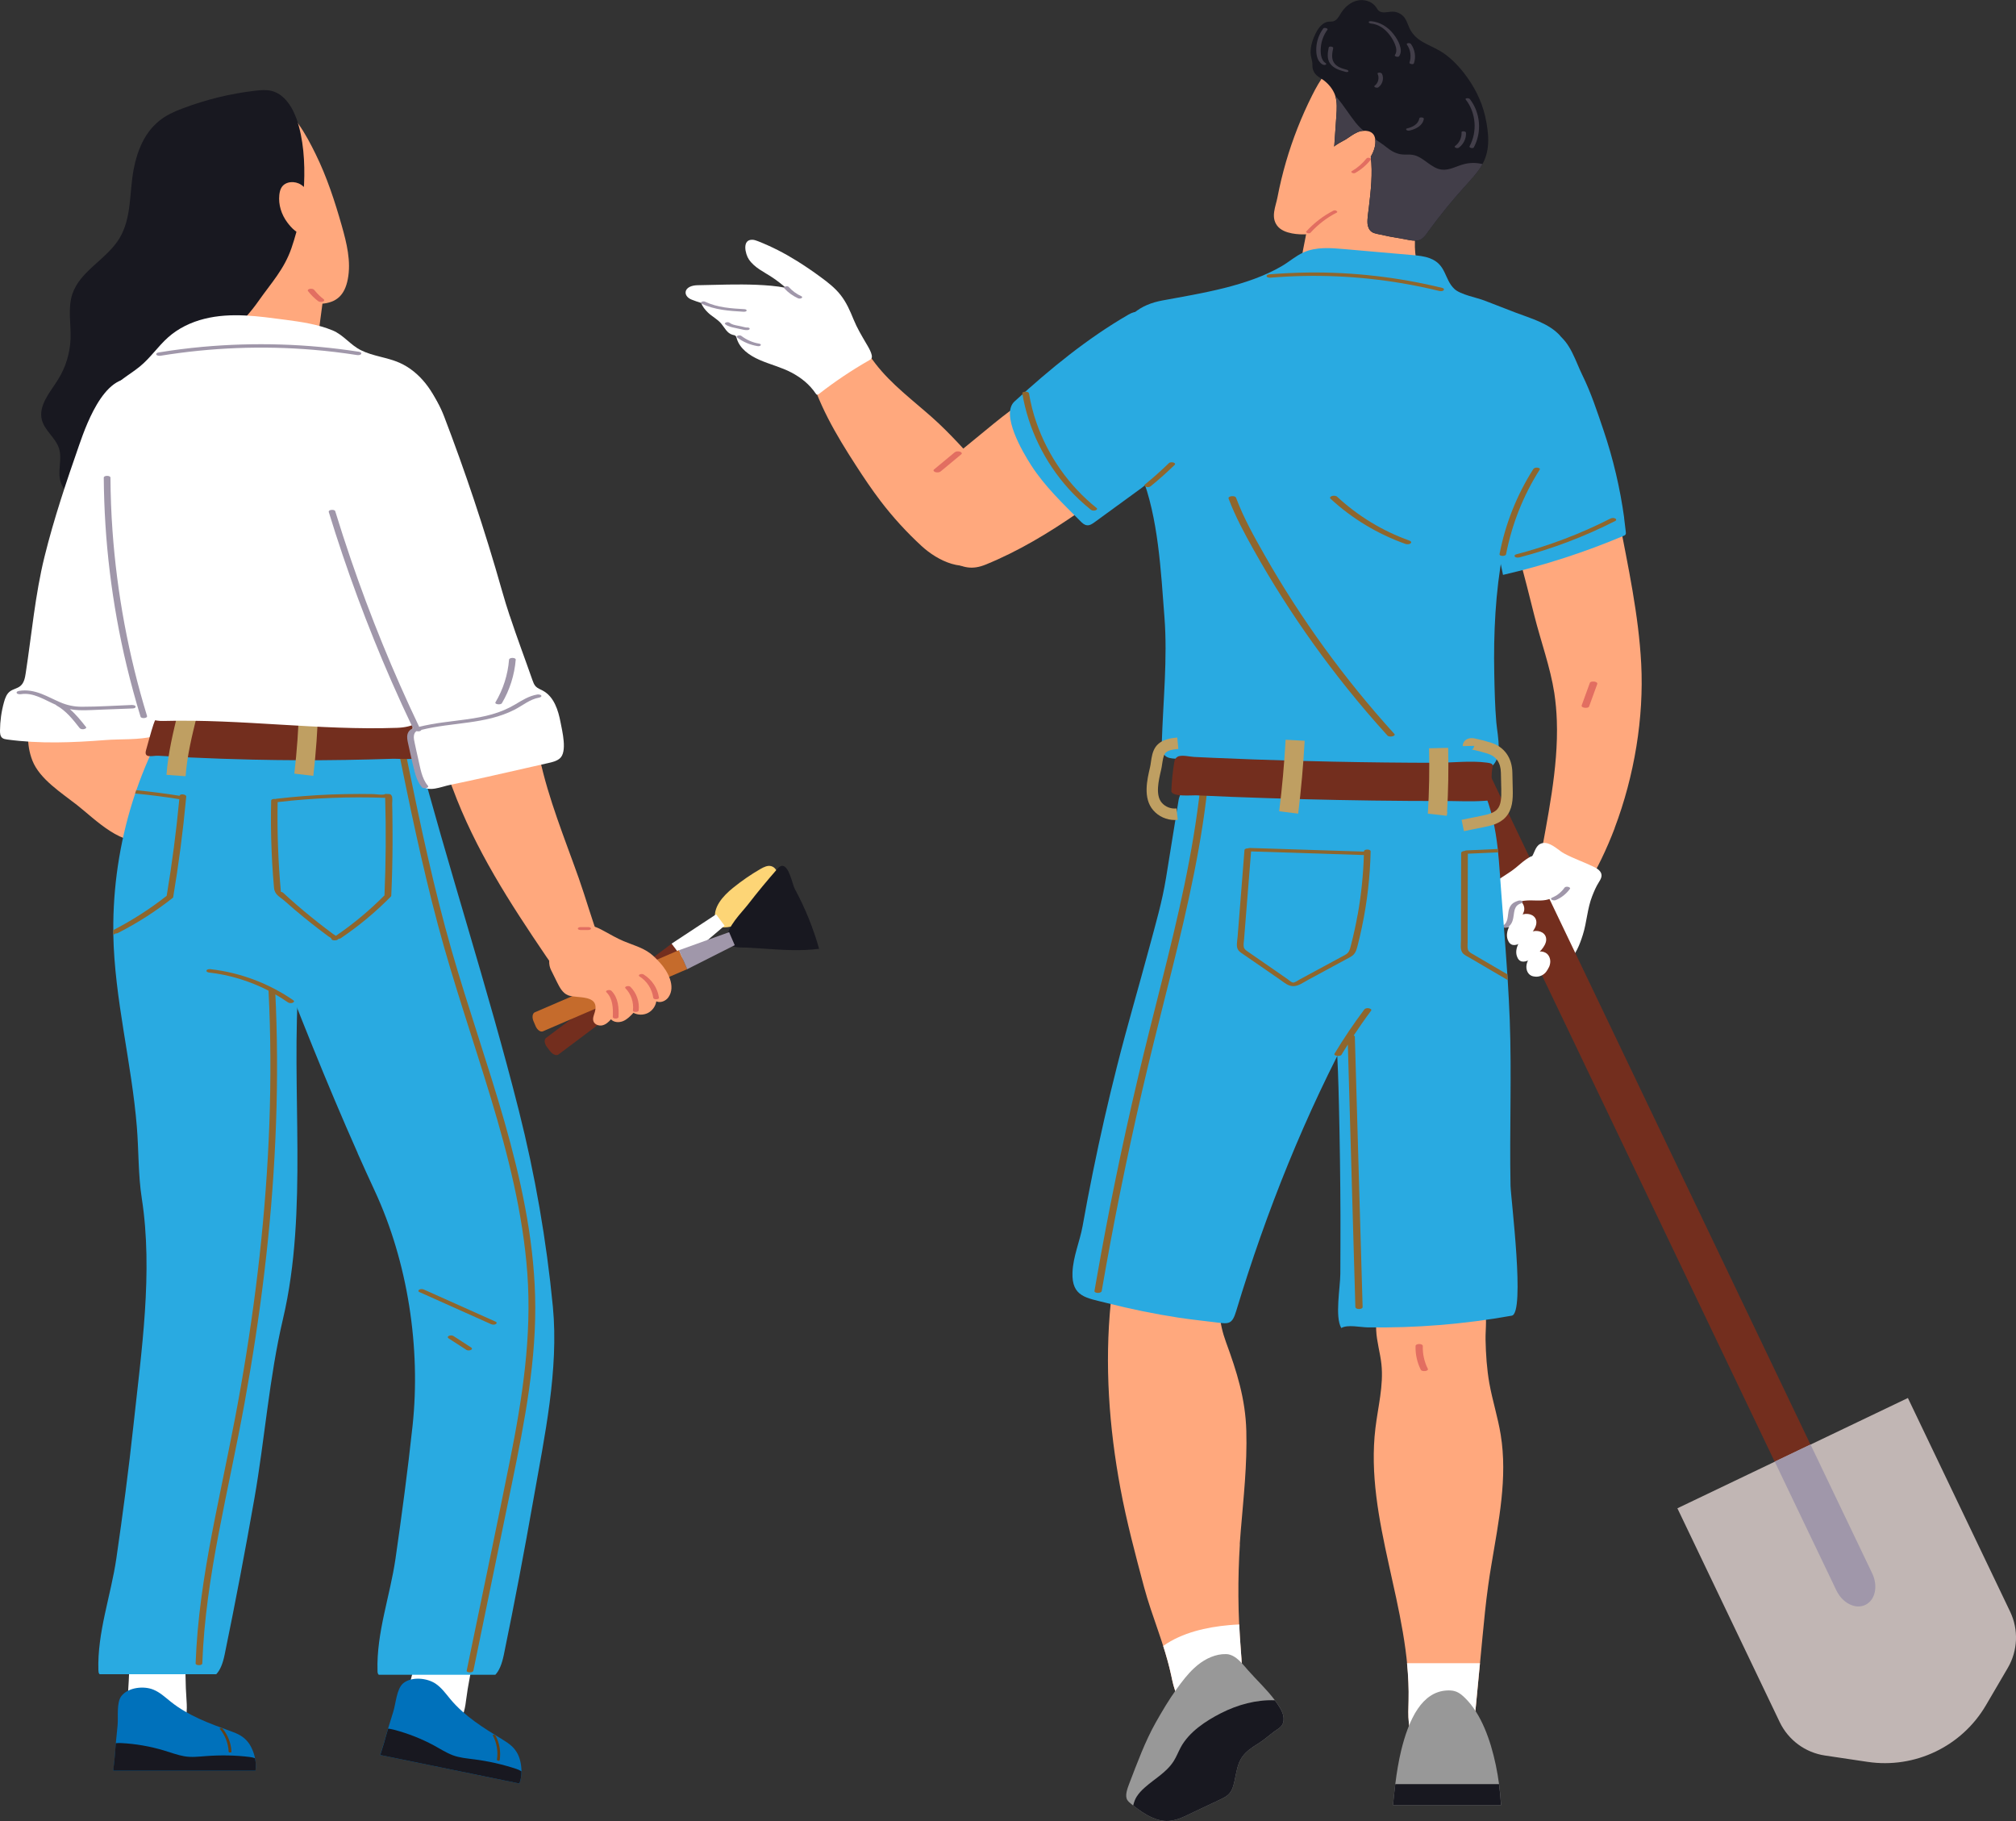 <?xml version="1.0" encoding="UTF-8"?>
<svg id="_レイヤー_2" data-name="レイヤー 2" xmlns="http://www.w3.org/2000/svg" viewBox="0 0 316.51 285.89">
  <rect x="0" y="0" width="316.51" height="285.89" fill="#333333" stroke="none"/>
  <defs>
    <style>
      .cls-1 {
        fill: #732e1e;
      }

      .cls-1, .cls-2, .cls-3, .cls-4, .cls-5, .cls-6, .cls-7, .cls-8, .cls-9, .cls-10, .cls-11, .cls-12, .cls-13, .cls-14, .cls-15, .cls-16 {
        stroke-width: 0px;
      }

      .cls-2 {
        fill: #29aae1;
      }

      .cls-3 {
        fill: #634016;
      }

      .cls-4 {
        fill: #181820;
      }

      .cls-5 {
        fill: #423e49;
      }

      .cls-6 {
        fill: #c56b2c;
      }

      .cls-7 {
        fill: #e26e61;
      }

      .cls-8 {
        fill: #bf9f62;
      }

      .cls-9 {
        fill: #c1b6b4;
      }

      .cls-10 {
        fill: #8e662d;
      }

      .cls-11 {
        fill: #989898;
      }

      .cls-12 {
        fill: #a097aa;
      }

      .cls-13 {
        fill: #fff;
      }

      .cls-14 {
        fill: #fdd576;
      }

      .cls-15 {
        fill: #ffa87d;
      }

      .cls-16 {
        fill: #0071bb;
      }
    </style>
  </defs>
  <g id="common">
    <g>
      <g>
        <g>
          <path class="cls-15" d="m50.42,47.69c2.45-.16,3.7-1.39,4.18-3.84.55-2.81-.17-5.69-.95-8.44-1.09-3.83-2.33-7.63-4.09-11.21-1.46-2.96-3.56-7.01-6.83-8.32-1.89-.76-3.57.04-4.8,1.43-1.17,1.32-1.72,3.09-2.06,4.76-.39,1.92-.45,3.89-.37,5.83.08,1.95.25,3.91.54,5.85.52,3.59,1.59,7.21,4.01,10.07,1.47,1.73,3.49,3.23,5.7,3.85,1.19.33,2.12.12,3.29.06.5-.02.95-.03,1.37-.05Z"/>
          <path class="cls-15" d="m47.41,55.8c.64-.16,1.23-.46,1.88-.8.13-.07.26-.14.34-.27.06-.1.08-.22.1-.34.52-3.88,1.03-7.77,1.55-11.65.03-.22.06-.45-.01-.67-.24-.74-1.48-1.68-2.01-2.29-.83-.96-1.97-1.64-3.24-1.78-1.03-.12-2.24.12-3.28.24-1.22.14-2.4.74-3.39,1.45-1.23.89-2.26,2.03-3.28,3.16-.95,1.06-1.93,2.15-2.38,3.5-.24.72-.32,1.48-.4,2.23-.11,1.05-.22,2.1-.33,3.16-.05.46-.09.95.14,1.35.23.4.67.61,1.09.78,2.52,1.05,5.23,1.53,7.94,1.77,1.33.12,2.66.14,3.98.28.48.05.91,0,1.32-.09Z"/>
          <path class="cls-4" d="m46.03,17.42c-.75-1.5-1.89-2.81-3.48-3.17-.77-.17-1.57-.11-2.35-.02-3.95.44-7.84,1.39-11.55,2.8-.87.33-1.73.69-2.53,1.16-3.1,1.83-4.49,5.02-5.14,8.42-.69,3.6-.27,7.59-2.25,10.84-2,3.28-6.15,5.07-7.37,8.71-.74,2.23-.2,4.65-.28,7-.08,2.25-.76,4.49-1.95,6.4-1.25,2.01-3.15,4.09-2.55,6.38.45,1.69,2.17,2.8,2.69,4.47.53,1.69-.29,3.59.26,5.28.74,2.3,3.64,3.13,6.04,2.85,5.26-.61,9.52-4.75,12.06-9.39,2.18-3.98,3.39-8.38,4.87-12.64.36-1.05.56-1.85,1.37-2.57.8-.72,1.74-1.3,2.55-2.02,1.56-1.39,2.98-2.96,4.18-4.68,1.97-2.81,4.02-4.96,5.17-8.32,1.1-3.23,1.82-6.62,1.97-10.04.15-3.31-.08-7.11-1.19-10.24-.15-.41-.32-.82-.52-1.22Z"/>
          <path class="cls-7" d="m50.84,46.99c-.5-.38-.95-.81-1.35-1.29-.05-.06-.09-.11-.14-.17-.14-.18-.43-.22-.65-.19-.11.02-.24.04-.31.12-.05.05-.11.14-.05.21.46.6.99,1.13,1.59,1.59.19.15.49.17.72.1.08-.03.2-.07.24-.16.03-.08.02-.15-.05-.21Z"/>
          <path class="cls-15" d="m49.03,32.83c-.01-1.5-.46-2.96-1.76-3.83-.95-.63-2.41-.56-3.04.38-.24.36-.33.8-.38,1.23-.16,1.53.34,3.08,1.25,4.3.58.78,1.73,2.11,2.81,1.77,1.39-.44,1.12-2.75,1.11-3.85Z"/>
        </g>
        <g>
          <path class="cls-15" d="m27.71,112.46c.47,3.62.09,7.32-.66,10.89-.63,3-.58,6.91-3.85,8.32-3.79,1.63-8.33-3.12-11.13-5.31-2.41-1.89-5.84-4.05-6.98-6.95-1.98-5.01.53-11.44,4.82-14.47,3.56-2.51,8.47-2.97,12.43-1.16,1.13.52,2.19,1.21,3,2.15,1.08,1.26,1.65,2.87,2.01,4.49.15.68.27,1.36.36,2.04Z"/>
          <path class="cls-13" d="m26.6,95.81c-.05,5.06-.21,10.11-.48,15.16-.11,1.92.02,4.09-2,4.62-2.3.6-5.21.4-7.59.59-5.14.4-10.3.61-15.42-.09-.27-.04-.56-.08-.77-.26C.03,115.56,0,115.11,0,114.71c.01-1.51.22-3.03.63-4.49.17-.62.41-1.28.92-1.67.49-.38,1.17-.46,1.65-.86.58-.48.73-1.29.84-2.03.93-6.05,1.48-12.33,2.95-18.27,1.47-5.95,3.43-11.77,5.45-17.56,1.23-3.52,4.47-12.58,9.85-9.89,2.35,1.18,2.76,6.6,3.18,8.88.83,4.58.99,9.25,1.07,13.9.08,4.36.11,8.73.06,13.09Z"/>
          <path class="cls-12" d="m20.76,110.67c-2.63.1-5.27.28-7.91.28-1.21,0-2.31-.23-3.42-.71-.98-.42-1.93-.93-2.93-1.32-1.12-.43-2.32-.67-3.51-.46-.15.03-.45.12-.37.33.08.2.48.21.65.19,1.95-.33,3.77.92,5.5,1.67.02.04.06.08.12.11,1.49.83,2.57,2.2,3.6,3.52.15.19.42.22.65.19.1-.01.51-.14.37-.33-.78-.99-1.58-1.99-2.54-2.81.48.09.96.14,1.46.16,1.28.04,2.58-.06,3.86-.1l4.48-.17c.16,0,.52-.04.52-.27s-.38-.27-.52-.27Z"/>
        </g>
        <g>
          <g>
            <path class="cls-13" d="m29.33,268.12c0-.37-.01-.74-.04-1.12-.19-2.64-.22-5.3-.08-7.95.02-.38.04-.77-.05-1.14-.09-.37-.31-.73-.66-.88-.25-.11-.52-.11-.79-.11-1.79.02-3.59.05-5.38.09-.56.01-1.18.04-1.61.4-.63.54-.57,1.51-.5,2.34.16,1.84.02,3.69-.09,5.52-.05.91-.01,1.85-.12,2.75-.09.79-.23,1.53-.08,2.33.13.74.49,1.47,1.12,1.88.52.34,1.16.43,1.78.49,1.47.14,3.01.13,4.33-.52,1.74-.85,2.16-2.41,2.17-4.09Z"/>
            <path class="cls-16" d="m40.11,277.96c.1-.61.06-1.28-.07-1.94-.2-.98-.62-1.92-1.09-2.51-.74-.94-1.62-1.34-2.73-1.74-3.31-1.2-6.63-2.4-9.42-4.63-.86-.69-1.68-1.46-2.7-1.88-1.49-.63-3.95-.39-5.03.98-.82,1.04-.48,3.35-.61,4.63-.09.91-.18,1.83-.27,2.74,0,.02,0,.03,0,.05-.07.78-.13,1.56-.19,2.35-.04.6-.16,1.29-.2,1.96h22.32Z"/>
            <path class="cls-4" d="m40.11,277.96c.1-.61.06-1.28-.07-1.94-.27-.1-.55-.17-.85-.2-2.26-.28-4.55-.31-6.82-.14-1.14.08-2.29.23-3.43.03-1.1-.19-2.15-.6-3.23-.92-2.15-.64-4.38-1.03-6.62-1.15-.33-.02-.63-.02-.91.02-.07.78-.13,1.56-.19,2.35-.04.6-.16,1.29-.2,1.96h22.32Z"/>
            <path class="cls-3" d="m34.9,271.32c-.09-.11-.51-.05-.38.11.84,1,1.32,2.27,1.38,3.57,0,.16.45.15.44,0-.06-1.35-.57-2.65-1.44-3.69Z"/>
          </g>
          <g>
            <path class="cls-13" d="m72.97,268.17c.08-.36.14-.73.18-1.1.34-2.63.85-5.24,1.52-7.8.1-.37.2-.74.18-1.12-.01-.38-.16-.78-.47-1-.22-.16-.49-.21-.76-.26-1.76-.34-3.52-.67-5.29-1-.55-.1-1.16-.2-1.65.07-.73.4-.87,1.37-.96,2.19-.21,1.83-.72,3.61-1.19,5.39-.23.88-.38,1.81-.67,2.67-.25.75-.53,1.45-.55,2.27-.02.75.19,1.54.72,2.07.44.44,1.05.65,1.64.83,1.41.43,2.92.73,4.35.36,1.87-.49,2.6-1.93,2.95-3.57Z"/>
            <path class="cls-16" d="m81.55,279.98c.22-.58.32-1.25.32-1.91,0-1-.23-2-.57-2.68-.54-1.07-1.32-1.64-2.33-2.26-3.01-1.84-6.02-3.68-8.3-6.43-.7-.85-1.36-1.76-2.27-2.38-1.34-.91-3.79-1.17-5.12-.05-1.01.86-1.14,3.19-1.53,4.42-.28.88-.55,1.75-.81,2.63,0,.02,0,.03-.01.05-.23.75-.45,1.51-.65,2.26-.16.58-.41,1.24-.59,1.88l21.86,4.48Z"/>
            <path class="cls-4" d="m81.55,279.98c.22-.58.32-1.25.32-1.91-.24-.15-.51-.28-.79-.37-2.16-.72-4.4-1.22-6.65-1.51-1.14-.15-2.29-.24-3.37-.65-1.04-.4-1.99-1.02-2.97-1.55-1.98-1.06-4.08-1.88-6.25-2.45-.32-.08-.61-.14-.9-.17-.23.75-.45,1.51-.65,2.26-.16.58-.41,1.24-.59,1.88l21.86,4.48Z"/>
            <path class="cls-3" d="m77.78,272.43c-.07-.12-.49-.15-.4.03.62,1.15.84,2.49.64,3.78-.02.16.41.24.43.09.21-1.34-.03-2.71-.67-3.9Z"/>
          </g>
          <path class="cls-2" d="m47.37,135.72c-.65,6.02.01,11.69-.44,17.77-1.31,17.59,1.52,36.49-2.51,53.6-2.15,9.13-2.85,18.84-4.47,28.1-1.44,8.19-2.99,16.36-4.67,24.51-.31,1.54-.74,2.51-1.33,3.13H15.65s-.02-.02-.04-.03c-.14-.15-.15-.37-.16-.57-.2-5.96,1.97-11.75,2.82-17.6,1.01-6.94,1.93-13.89,2.68-20.86,1.25-11.66,3.11-24.04,1.31-35.65-.57-3.65-.47-7.43-.77-11.16-.81-10.1-3.51-20.11-3.7-30.23,0-.24,0-.49,0-.73,0-.36,0-.72,0-1.09.08-6.9,1.24-13.78,3.43-20.32.06-.17.12-.35.18-.52,1.12-3.24,2.49-6.4,4.12-9.42.59-1.09,1.23-2.19,2.19-2.98,1.89-1.55,4.56-1.58,7-1.52,1.91.04,3.88.1,5.6.94,1.76.86,3.05,2.45,4.05,4.13,3.65,6.17,3.77,13.58,3.02,20.52Z"/>
          <path class="cls-2" d="m56.14,181.02c.88,1.98,1.78,3.96,2.69,5.92,5.19,11.17,7.26,24.64,5.94,36.91-.75,6.97-1.68,13.92-2.68,20.86-.85,5.85-3.01,11.64-2.82,17.6,0,.2.02.42.16.57.01.01.02.02.04.03h18.3c.59-.62,1.01-1.6,1.33-3.13,1.68-8.14,3.23-16.32,4.67-24.51,1.71-9.73,3.98-20.23,3.03-30.13-1-10.38-2.79-20.68-5.34-30.79-4.88-19.33-11.15-38.31-16.2-57.53-.45-1.71-.95-3.49-2.17-4.77-1.77-1.84-4.58-2.15-7.13-2.17-4.35-.03-12.35-.05-15.09,4.03-.9,1.34-1.18,2.99-1.38,4.59-1.14,9.34-.36,20.38,3.05,29.21,4.31,11.17,8.74,22.35,13.61,33.3Z"/>
          <path class="cls-10" d="m61.52,125c-.04-.12-.1-.21-.18-.27-.13-.08-.29-.08-.44-.08-.13,0-.27,0-.4-.02-.23.25-1.53.03-1.92.03-.72-.01-1.45-.02-2.17-.02-1.45,0-2.9.03-4.34.08-2.89.11-5.78.34-8.66.67-.05,0-.11.02-.17.04-.3-.04-.67.04-.67.27-.06,2.6-.04,5.2.07,7.8.05,1.3.12,2.6.22,3.89.05.66.1,1.33.16,1.99.1,1.12.94,1.4,1.71,2.09.99.88,2,1.75,3.03,2.58.71.58,1.43,1.15,2.15,1.7.37.29.75.57,1.12.85.17.13.34.25.51.38.05.04.34.21.46.31-.02.06,0,.11.06.17l.03.03c.16.17.52.15.72.1.01,0,.02,0,.04,0,.08-.02.23-.09.26-.19.15,0,.29-.05.41-.13,2.83-1.91,5.46-4.1,7.85-6.53.02-.02.03-.04.04-.06,0,0,0-.01.01-.02,0,0,0,0,0-.01,0-.02.01-.04.01-.06.12-2.72.19-5.44.2-8.17,0-1.36,0-2.72-.02-4.09,0-.7-.02-1.39-.04-2.09,0-.27.08-.89-.04-1.26Zm-1.15,15.55c-2.34,2.36-4.89,4.49-7.64,6.36-.16-.12-.34-.22-.47-.31-.4-.29-.79-.59-1.18-.89-.77-.58-1.52-1.18-2.27-1.79-1.5-1.21-2.95-2.47-4.37-3.78-.09-.08-.21-.12-.34-.13-.43-4.69-.6-9.39-.51-14.1.03,0,.06,0,.08,0,5.58-.65,11.19-.86,16.8-.66.15,5.1.11,10.2-.11,15.3Z"/>
          <path class="cls-10" d="m28.21,124.9s0,.02,0,.03c-2.26-.36-4.54-.65-6.82-.88-.06.17-.12.34-.18.52,2.32.22,4.64.52,6.94.89-.48,5.08-1.14,10.14-1.98,15.17-2.61,2.05-5.41,3.85-8.36,5.37,0,0-.02-.02-.03-.02,0,.24,0,.49,0,.73.01,0,.02,0,.03,0,.08-.01.24-.06.28-.16.15,0,.29-.01.42-.08,3.04-1.55,5.92-3.39,8.6-5.51.02-.02.04-.03.05-.05,0,0,0-.01.01-.02,0,0,0,0,0,0,0-.02.02-.04.02-.05h0c.86-5.13,1.54-10.29,2.02-15.48,0,0,0,0,0,0h0c0-.11.02-.21.03-.31.04-.37-1.01-.49-1.04-.13Z"/>
          <path class="cls-10" d="m84.01,203.4c-.26-9.25-2.26-18.34-4.78-27.21-2.59-9.07-5.74-17.97-8.34-27.04-2.74-9.58-4.82-19.33-6.82-29.09-.25-1.21-.5-2.42-.74-3.64-.08-.38-1.12-.33-1.05,0,1.96,9.63,3.93,19.26,6.47,28.76,2.45,9.18,5.58,18.16,8.33,27.26,2.71,8.96,5.03,18.11,5.71,27.47.72,9.86-.78,19.6-2.71,29.25-1.96,9.82-4.03,19.62-6.05,29.42-.25,1.23-.51,2.46-.76,3.69-.07.33.97.39,1.05,0,2.02-9.82,4.05-19.65,6.07-29.47,1.99-9.68,3.9-19.48,3.62-29.41Z"/>
          <path class="cls-10" d="m46.1,157.06c-3.86-2.68-8.35-4.37-13.02-4.91-.18-.02-.56-.02-.65.19-.09.21.22.31.37.33,3.27.37,6.45,1.35,9.36,2.85.35,6.94.38,13.89.13,20.84-.25,6.96-.78,13.91-1.54,20.83-.76,6.89-1.76,13.76-2.96,20.59-1.19,6.82-2.66,13.59-4.01,20.38-1.34,6.75-2.51,13.54-2.94,20.42-.05.85-.09,1.7-.13,2.55-.01.36,1.04.38,1.05,0,.25-6.88,1.29-13.7,2.58-20.45,1.29-6.79,2.8-13.54,4.04-20.34,1.24-6.82,2.3-13.68,3.12-20.57.83-6.92,1.42-13.86,1.73-20.82.32-6.95.36-13.92.09-20.88-.03-.65-.06-1.31-.09-1.96.67.38,1.32.79,1.95,1.23.2.14.48.17.72.1.13-.04.4-.22.19-.37Z"/>
          <path class="cls-10" d="m77.83,207.49c-3.75-1.68-7.51-3.36-11.26-5.04-.22-.1-.53-.12-.74,0-.17.1-.21.29,0,.38,3.75,1.68,7.51,3.36,11.26,5.04.22.1.53.12.74,0,.17-.1.21-.29,0-.38Z"/>
          <path class="cls-10" d="m73.96,211.53c-.93-.6-1.85-1.2-2.78-1.8-.2-.13-.54-.11-.74,0-.2.11-.18.27,0,.38.93.6,1.85,1.2,2.78,1.8.2.13.54.11.74,0,.2-.11.18-.27,0-.38Z"/>
        </g>
        <path class="cls-1" d="m67.35,117.97c-1.13,1.62-4.07,1.1-5.78,1.15-2.43.08-4.86.14-7.3.18-4.87.08-9.75.06-14.62-.05-3.27-.07-6.54-.19-9.81-.34-1.67-.08-3.35-.17-5.02-.27-.8-.05-2.29.51-1.89-.88.39-1.34.72-2.7,1.16-4.02.49-1.5.77-1.1,2.17-1.02.92.05,1.84.1,2.76.15,1.84.09,3.69.17,5.54.24,3.61.13,7.23.21,10.84.23,7.21.05,14.42-.1,21.63-.45l.31,5.08Z"/>
        <path class="cls-8" d="m29.13,121.86l-2.99-.22c.25-3.5,1.09-6.87,1.89-10.13.2-.82.4-1.64.6-2.46l2.92.69c-.2.83-.4,1.66-.6,2.49-.81,3.29-1.58,6.39-1.81,9.63Z"/>
        <path class="cls-8" d="m49.19,121.8l-2.98-.35c.41-3.53.66-7.13.76-10.68l3,.08c-.1,3.64-.36,7.33-.78,10.95Z"/>
        <path class="cls-13" d="m69.87,95.21c-.28,3.72-.61,7.43-1.01,11.13-.48,4.4-1.58,7.75-6.52,7.92-12.23.43-24.44-1.41-36.67-1.08-5.94.16-5.28-7.46-5.83-11.66-.79-6.02-1.58-12.04-2.37-18.06-.78-5.94-4-16.16-.44-21.66,1.31-2.02,3.16-2.82,4.92-4.26,1.66-1.35,2.84-3.15,4.43-4.57,1.61-1.44,3.62-2.4,5.71-2.92,4.2-1.05,8.49-.4,12.71.15,2.49.33,5.06.7,7.4,1.66,1.74.72,2.79,2.29,4.47,3.12,1.9.95,4.12,1.11,6.06,1.97,3.23,1.44,5.45,4.57,6.6,7.91,3.22,9.39,1.27,20.69.55,30.36Z"/>
        <path class="cls-12" d="m23.08,112.38c-1.45-4.74-2.63-9.55-3.54-14.42-.9-4.85-1.53-9.74-1.88-14.66-.2-2.77-.3-5.54-.32-8.32,0-.37-1.05-.37-1.05,0,.04,4.95.35,9.9.95,14.82.6,4.94,1.48,9.85,2.64,14.69.65,2.7,1.38,5.38,2.19,8.03.1.33,1.14.26,1.01-.14Z"/>
        <g>
          <g>
            <path class="cls-14" d="m117.98,144.57c.46-.24.9-.56,1.41-1.04,1.1-1.05,2.44-2.63,2.77-4.16.22-1.02.16-3.04-1.06-3.39-.57-.17-1.16.13-1.68.42-1.53.88-2.99,1.89-4.36,3-1.48,1.2-3.27,3.07-2.73,5.18.41,1.58,2.26.89,3.32.68.96-.19,1.66-.34,2.32-.69Z"/>
            <path class="cls-1" d="m86.36,165.02l-.5-.67c-.4-.53-.46-1.16-.13-1.41l19.72-14.8,1.95,2.6-19.72,14.8c-.33.24-.91.01-1.31-.52Z"/>
            <polygon class="cls-13" points="113.76 145.32 112.43 143.54 105.44 148.14 107.39 150.74 113.76 145.32"/>
          </g>
          <g>
            <path class="cls-4" d="m119.73,148.91c2.95.2,5.83.43,8.87.04-.92-3.26-2.2-6.41-3.81-9.39-.41-.75-.93-3.9-2.12-3.62-.26.06-.46.28-.64.48-1.58,1.8-3.11,3.65-4.58,5.55-1.04,1.34-3.32,3.52-3.3,5.35.02,1.63,1.99,1.39,3.07,1.44.85.04,1.68.09,2.51.15Z"/>
            <path class="cls-6" d="m84.09,161.09l-.33-.77c-.26-.61-.17-1.24.2-1.4l22.64-9.76,1.29,2.98-22.65,9.76c-.37.16-.89-.2-1.15-.81Z"/>
            <polygon class="cls-12" points="115.35 148.38 114.47 146.34 106.6 149.17 107.89 152.15 115.35 148.38"/>
          </g>
          <path class="cls-15" d="m84.73,119.01c1.39,6.46,3.92,12.6,6.12,18.81,1.14,3.22,2.05,6.52,3.25,9.7,1.05,2.78-1.49,4.77-4.27,5.03-.65.06-1.33.03-1.93-.23-.93-.4-1.55-1.29-2.12-2.13-5.76-8.49-11.16-16.81-14.74-26.49-1.17-3.17-2.92-5.83-2.14-9.39.6-2.71,2.55-4.67,5.15-5.46,3.63-1.1,7.33-.46,9.05,3.34.76,1.67,1,3.51,1.33,5.31.09.5.19,1.01.3,1.51Z"/>
          <path class="cls-15" d="m88.24,146.97c1.11-.98,2.56-1.53,4.04-1.65.89-.07,1.91.49,2.66.9.97.53,1.92,1.08,2.93,1.51,1.42.6,2.95,1,4.18,1.91.59.44,1.09.97,1.58,1.51,1.19,1.3,2.52,3.7,1.31,5.41-.42.59-1.24.93-1.9.64-.12.77-.63,1.48-1.33,1.83-.7.35-1.57.34-2.26-.03-.47.5-.97,1.02-1.6,1.29s-1.46.24-1.93-.27c-.37.43-.82.83-1.37.95-.55.12-1.22-.14-1.39-.68-.14-.46.09-.93.22-1.39.82-2.89-2.82-2.1-4.21-2.66-.83-.34-1.3-1.21-1.7-2.02-.32-.65-.64-1.29-.96-1.94-.86-1.74.33-4.07,1.68-5.28.01-.01.02-.02.04-.03Z"/>
          <path class="cls-13" d="m80.05,96.72c1.11,3.37,2.37,6.69,3.54,10.04.13.36.26.73.52,1,.3.31.73.45,1.11.66,1.77.95,2.43,3.1,2.78,4.94.26,1.38,1.11,4.69-.12,5.71-.5.42-1.17.58-1.81.72-1.18.27-2.35.54-3.53.8-3.99.91-7.98,1.82-11.98,2.65-1.26.26-3.28,1.17-4.31.11-1.01-1.05-1.38-3.5-1.59-4.88-.12-.78-.25-1.64-.23-2.44.02-.69.34-1.3.37-1.99.02-.43-.13-.84-.29-1.24-1.79-4.73-4.03-9.26-5.45-14.1-1.49-5.07-2.89-10.17-4.2-15.29-1.01-3.95-1.97-7.97-1.91-12.05.07-5.08,2.93-15.22,9.87-13.33,3.5.95,5.71,4.22,6.92,7.38,1.66,4.34,3.23,8.72,4.7,13.13,1.57,4.72,3.04,9.47,4.39,14.25.37,1.32.78,2.63,1.21,3.93Z"/>
          <path class="cls-7" d="m95.99,155.54c-.14-.14-.44-.14-.62-.08-.14.04-.31.17-.16.31,1.02,1.01,1.06,2.54,1,3.89-.02.31.88.33.9,0,.07-1.45-.03-3.03-1.12-4.12Z"/>
          <path class="cls-7" d="m98.98,154.92c-.14-.14-.44-.14-.62-.08-.15.05-.3.17-.16.31.89.91,1.32,2.21,1.17,3.48-.04.3.86.33.9,0,.16-1.36-.33-2.74-1.29-3.71Z"/>
          <path class="cls-7" d="m101.06,152.98c-.17-.11-.46-.09-.64,0-.17.09-.15.23,0,.32,1.16.72,1.96,1.99,2.14,3.34.03.19.3.23.45.23.11,0,.48-.05.45-.23-.21-1.52-1.11-2.85-2.41-3.66Z"/>
          <path class="cls-7" d="m92.34,145.54h-1.17c-.1,0-.23.02-.32.07-.05.03-.14.09-.13.16.02.19.31.23.45.23h1.17c.1,0,.23-.02.32-.07.05-.03.14-.09.13-.16-.02-.19-.31-.23-.45-.23Z"/>
          <path class="cls-12" d="m84.99,109.22c-.08-.2-.48-.22-.65-.19-1.29.22-2.36.9-3.46,1.56-1.13.67-2.34,1.18-3.61,1.54-2.52.72-5.14.92-7.73,1.28-1.26.17-2.51.39-3.74.69,0-.01,0-.03-.01-.04-4.07-8.53-7.64-17.29-10.7-26.22-.86-2.52-1.68-5.04-2.46-7.59-.1-.33-1.14-.26-1.01.14,2.77,9.03,6.05,17.9,9.84,26.56,1.07,2.44,2.17,4.85,3.32,7.25.02.05.07.09.13.12-.44.14-.81.46-.93.94-.13.48-.01.98.09,1.45.11.52.22,1.04.34,1.55.22.98.44,1.96.7,2.93.24.89.55,1.72,1.15,2.42.22.25,1.23.1.91-.27-.97-1.14-1.19-2.83-1.52-4.24-.19-.8-.36-1.6-.53-2.4-.08-.38-.18-.78-.14-1.17.02-.17.06-.34.15-.49.05-.08.11-.14.19-.21.07-.07.14-.04.06-.06.2.07.56.07.72-.1.03-.03.05-.06.06-.09,4.83-1.21,10.06-.85,14.59-3.15,1.26-.64,2.44-1.66,3.87-1.91.15-.03.45-.12.37-.33Z"/>
          <path class="cls-12" d="m79.92,103.56c-.19,2.37-.92,4.65-2.13,6.69-.19.33.83.45,1.01.14,1.23-2.08,1.97-4.42,2.17-6.83.03-.36-1.02-.38-1.05,0Z"/>
        </g>
        <path class="cls-12" d="m56.34,55.22c-8.11-1.26-16.37-1.51-24.54-.77-2.3.21-4.6.5-6.89.88-.15.02-.45.12-.37.33.08.2.48.21.65.19,7.94-1.29,16.03-1.61,24.05-.93,2.28.19,4.56.47,6.82.82.18.03.56.02.65-.19.09-.21-.22-.31-.37-.33Z"/>
      </g>
      <g>
        <g>
          <path class="cls-15" d="m253.5,130.02c-1.26,3.31-2.78,6.47-4.55,9.39-1.5,2.46-4.42.69-6.26-.68-.43-.32-.86-.7-1.04-1.2-.2-.53-.11-1.11-.01-1.67,1.26-7.32,3.05-15.16,2.78-22.74-.05-1.45-.18-2.88-.39-4.3-.63-4.09-2.14-8.19-3.15-12.22-.75-2.99-1.49-5.97-2.32-8.94-.34-1.2-.69-2.4-1.06-3.6-.32-1.03-1.5-2.37-1.53-3.29-.05-2.05.16-4.11.61-6.11.36-1.58.9-3.19,2.03-4.36.72-.75,1.65-1.28,2.61-1.69,2.18-.93,4.69-1.28,6.94-.52,4.42,1.49,4.7,6.14,5.4,10.06.19,1.07.39,2.15.6,3.22,1.45,7.58,3.11,15.14,3.51,22.87.43,8.41-1.06,17.54-4.18,25.77Z"/>
          <path class="cls-13" d="m245.01,133.63c.19.14.38.26.55.35,1.5.81,3.13,1.35,4.66,2.1.36.18.73.38.98.7.49.63.14,1.21-.22,1.78-.41.65-.72,1.39-1,2.1-.78,1.98-.84,4.07-1.47,6.07-.5,1.58-1.12,3.21-2.38,4.28-.77.66-1.75,1.06-2.76,1.14-.47.04-.87.1-1.21-.24-.33-.33-.55-.77-.82-1.14-1.37-1.88-2.73-3.76-4.1-5.64-1.26-1.73-1.72-3.41-.63-5.36.72-1.3,1.86-2.29,2.7-3.51.19-.27.32-.58.49-.86.18-.29.44-.53.64-.81.45-.62.6-1.7,1.34-2.09,1.1-.58,2.27.44,3.23,1.12Z"/>
          <g>
            <rect class="cls-1" x="250.76" y="103.21" width="6.23" height="134.62" transform="translate(-48.73 126.29) rotate(-25.57)"/>
            <path class="cls-9" d="m299.53,219.45l16.06,33.56c1.35,2.82,1.21,6.13-.37,8.83l-3.43,5.86c-3.8,6.48-11.15,9.99-18.57,8.89l-6.71-1c-3.09-.46-5.75-2.43-7.1-5.25l-16.06-33.56,36.2-17.32Z"/>
            <path class="cls-12" d="m284.25,226.77l9.68,20.22c.96,2,.48,4.22-1.08,4.96-1.55.74-3.58-.28-4.54-2.28l-9.68-20.22,5.62-2.69Z"/>
          </g>
          <path class="cls-13" d="m234.4,138.93c-.05.09-.09.18-.12.28-.16.49-.04,1.03.08,1.53.32,1.35.64,2.7.96,4.04.04.16.08.34.21.46.17.16.44.16.67.09.67-.2,1.11-.9,1.11-1.6,0-.5-.2-1.02.03-1.46.45-.85,2.32-.94,3.13-.92,1.17.02,2.46.14,3.42-.54.84-.6,1.21-1.72,1.05-2.74-.16-1.02-.78-1.92-1.56-2.59-.51-.44-1.1-.79-1.75-.96-.49-.13-.94-.24-1.4,0-.87.47-1.54,1.11-2.29,1.73-.75.62-1.61,1.1-2.41,1.65-.42.29-.86.6-1.1,1.03Z"/>
          <path class="cls-13" d="m242,149.1c-.75.91-3.19,3.07-3.86.98-.5-1.56,1.11-3.58,2.59-3.89.94-.2,2.07.26,2.02,1.37-.02.5-.33,1.05-.75,1.55Z"/>
          <path class="cls-2" d="m254.98,81.27c.1.75.19,1.49.27,2.24.01.13.03.27-.04.39-.07.12-.2.18-.33.23-6.11,2.58-12.45,4.63-18.91,6.12-1.13-5.67-2.7-11.66-3.04-17.43-.27-4.61.63-9.52,2.06-13.89,1.37-4.19,2.68-7.68,7.78-6.97.59.08,1.18.23,1.7.52,2.04,1.16,2.96,4.4,3.95,6.39,1.38,2.8,2.35,5.78,3.35,8.73,1.5,4.44,2.58,9.03,3.22,13.67Z"/>
          <path class="cls-7" d="m250.36,107.01c-.18-.03-.66-.05-.75.18-.43,1.17-.85,2.35-1.28,3.52-.09.24.21.36.4.39.18.03.66.05.75-.18.43-1.17.85-2.35,1.28-3.52.09-.24-.21-.36-.4-.39Z"/>
          <path class="cls-12" d="m246.44,139.34c-.06-.06-.18-.1-.26-.12-.18-.03-.44-.03-.56.14-.25.36-.53.65-.88.93-.08.07-.17.13-.26.2-.04.03-.09.06-.14.09-.02.01-.05.03-.07.04-.01,0-.01,0-.02.01,0,0,0,0,0,0-.19.11-.39.21-.6.3-.06.03-.13.08-.14.16,0,.07.07.14.13.17.19.1.44.11.64.03.88-.37,1.65-.99,2.21-1.77.04-.06,0-.14-.04-.18Z"/>
          <path class="cls-13" d="m239.11,143.45c-.67,1.43-2.84,3.19-3.55,1.25-.56-1.52,1.08-4.33,2.9-3.41.53.27.88.86.85,1.46-.01.21-.08.45-.2.7Z"/>
          <path class="cls-13" d="m240.53,146.39c-.71.94-3.06,3.19-3.82,1.13-.56-1.54.96-3.62,2.43-3.99.93-.24,2.08.18,2.07,1.29,0,.5-.29,1.06-.69,1.58Z"/>
          <path class="cls-13" d="m243.17,151.85c-.11.24-.25.47-.41.69-.4.53-1.05.84-1.72.78-.22-.02-.45-.06-.65-.16-.33-.16-.56-.48-.67-.82-.49-1.55,1.34-3.63,2.93-2.77.5.27.76.86.74,1.43-.01.3-.09.59-.21.86Z"/>
          <path class="cls-12" d="m238.99,141.48c-.14-.14-.44-.14-.62-.08-.38.13-.78.28-1.05.59-.27.3-.4.67-.48,1.06-.14.71-.07,1.8-.82,2.21-.16.09-.16.24,0,.32.18.09.46.1.64,0,.76-.41.91-1.25,1.01-2.03.05-.39.11-.79.31-1.14.2-.34.5-.49.86-.61.14-.05.31-.17.16-.31Z"/>
        </g>
        <g>
          <path class="cls-15" d="m204.21,41.43c-.03.21-.06.43.04.62.16.31.57.38.93.4,3.65.23,7.31.47,10.96.7,1.67.11,4,.69,5.64.36.89-.18.83.13.92-.98.05-.63-.26-1.37-.38-1.99-.45-2.31.04-4.68.16-7.03.07-1.44-1.36-1.36-2.53-1.56-2.77-.46-5.58-.61-8.38-.45-1.68.1-4.78.27-5.68,1.98-.55,1.05-.67,2.55-.91,3.7-.3,1.4-.55,2.81-.76,4.23Z"/>
          <path class="cls-15" d="m217.83,7.39c-2.45-.31-4.98.26-7.04,1.62-2.27,1.5-3.57,3.54-4.77,5.93-1.69,3.36-3.07,6.87-4.12,10.47-.53,1.83-.98,3.69-1.34,5.57-.28,1.45-1.07,3.06-.06,4.43.54.73,1.46,1.06,2.34,1.23,3.3.61,6.65-.66,9.68-2.1,1.9-.9,3.78-1.9,5.32-3.34,1.5-1.41,2.61-3.18,3.57-5,1.53-2.9,2.73-6.01,3.19-9.26.22-1.55.26-3.17-.25-4.65-.94-2.7-3.67-4.53-6.51-4.88Z"/>
          <path class="cls-4" d="m232.76,25.76s-.03.05-.04.07c-.75,1.29-1.8,2.39-2.8,3.5-1.97,2.18-3.82,4.45-5.55,6.82-.08.11-.17.23-.25.34-.27.38-.55.76-.94,1.03-.78.53-2.09.11-2.96-.03-1.34-.21-2.68-.47-4-.77-.3-.07-.6-.14-.85-.31-.41-.28-.62-.79-.67-1.29-.06-.8.12-1.76.21-2.56.31-2.64.62-5.35.3-7.97.27-.45.48-.93.61-1.44.1-.38.15-.86.09-1.29-.05-.37-.18-.72-.46-.95-.36-.31-.87-.41-1.37-.37-.36.02-.71.11-.99.24-.64.28-1.21.73-1.8,1.11-.26.17-1.78.9-1.82,1.17.11-1.63.23-3.27.34-4.9.07-1.02.13-2.07-.15-3.04-.05-.19-.12-.38-.21-.56-.37-.81-1.08-1.6-1.82-2.09-.69-.46-1.28-.75-1.52-1.64-.1-.37-.03-.74-.09-1.11-.09-.52-.26-.96-.26-1.5,0-1.05.35-2.09.82-3.03.43-.84,1.09-1.71,2.03-1.79.23-.02.47,0,.7-.05.07-.02.13-.04.19-.07.46-.21.74-.75,1.02-1.2.58-.94,1.48-1.73,2.56-1.99,1.08-.25,2.33.11,2.96,1.03.13.18.23.39.39.54.55.51,1.42.18,2.17.17.75-.01,1.49.36,1.93.97.33.46.49,1.02.72,1.54,1.01,2.23,3.1,2.58,4.99,3.75,1.36.84,2.5,1.99,3.5,3.24,1.63,2.05,2.89,4.46,3.45,7.02.54,2.45.83,5.17-.45,7.42Z"/>
          <path class="cls-7" d="m209.81,33.08c-.15-.07-.34-.08-.49,0-1.6.82-3.03,1.93-4.24,3.26-.11.12.13.23.21.26.14.04.34.05.45-.06,1.18-1.3,2.59-2.38,4.15-3.18.15-.08,0-.22-.09-.26Z"/>
          <path class="cls-7" d="m214.56,24.85c-.65.82-1.45,1.51-2.35,2.03-.14.08,0,.22.09.26.14.07.35.09.49,0,.94-.54,1.77-1.25,2.44-2.1.16-.2-.51-.39-.66-.19Z"/>
          <path class="cls-5" d="m212.88,19.3c.37.47.78.87,1.2,1.22-.36.02-.71.11-.99.24-.64.28-1.21.73-1.8,1.11-.26.17-1.78.9-1.82,1.17.11-1.63.23-3.27.34-4.9.07-1.02.13-2.07-.15-3.04.1.07.19.16.26.25,1.07,1.24,1.92,2.66,2.95,3.95Z"/>
          <path class="cls-5" d="m232.76,25.76s-.03.05-.04.07c-.75,1.29-1.8,2.39-2.8,3.5-1.97,2.18-3.82,4.45-5.55,6.82-.08.11-.17.23-.25.34-.27.38-.55.76-.94,1.03-.78.53-2.09.11-2.96-.03-1.34-.21-2.68-.47-4-.77-.3-.07-.6-.14-.85-.31-.41-.28-.62-.79-.67-1.29-.06-.8.12-1.76.21-2.56.31-2.64.62-5.35.3-7.97.27-.45.48-.93.61-1.44.1-.38.15-.86.09-1.29.6.4,1.21.8,1.8,1.28.7.57,1.53,1.02,2.43,1.11.55.05,1.1-.03,1.64.06,1.7.27,2.85,2.11,4.56,2.32,1.18.14,2.29-.53,3.43-.84.91-.25,1.88-.27,2.8-.07.06.01.11.03.17.04Z"/>
          <g>
            <path class="cls-5" d="m208.13,9.91c-.79-.48-.83-1.67-.76-2.48.08-1,.45-1.96,1.04-2.77.16-.21-.52-.39-.66-.19-.65.88-1.04,1.95-1.09,3.04-.05.91.08,2.06.94,2.59.14.08.34.13.5.07.12-.05.17-.17.04-.25Z"/>
            <path class="cls-5" d="m211.47,10.96c-.76-.21-1.62-.44-2.06-1.15-.42-.68-.25-1.53-.1-2.26.05-.24-.65-.35-.7-.1-.17.83-.31,1.74.19,2.49.54.8,1.55,1.1,2.43,1.34.12.03.37.07.45-.06.08-.13-.12-.23-.21-.26Z"/>
            <path class="cls-5" d="m219.76,7.07c-.22-.62-.59-1.22-1-1.74-.85-1.09-2.1-1.88-3.49-2-.1,0-.35-.02-.38.13-.02.14.23.22.32.23,1.22.1,2.24.84,2.96,1.8.35.46.65.97.86,1.51.2.53.31,1.15-.03,1.64-.15.22.52.39.66.19.37-.53.3-1.18.09-1.76Z"/>
            <path class="cls-5" d="m221.52,6.91c-.09-.13-.33-.16-.47-.13-.12.02-.25.1-.16.23.58.81.71,1.88.4,2.82-.05.14.24.22.32.23.12.02.33.02.38-.13.34-1.02.15-2.15-.47-3.02Z"/>
            <path class="cls-5" d="m216.97,11.59c-.07-.14-.27-.19-.41-.19-.08,0-.35.04-.28.18.3.63.12,1.46-.46,1.87-.13.09-.02.22.09.26.13.06.36.1.49,0,.65-.47.92-1.4.57-2.13Z"/>
            <path class="cls-5" d="m230.75,15.54c-.14-.18-.83-.16-.63.09,1.61,2.06,1.85,5.04.6,7.33-.13.25.55.4.66.19,1.31-2.4,1.05-5.47-.63-7.62Z"/>
            <path class="cls-5" d="m230.16,20.85c0-.15-.2-.21-.32-.23-.08-.01-.38-.02-.38.13.05.84-.33,1.68-1.02,2.18-.13.09-.01.21.09.26.13.06.36.1.49,0,.74-.53,1.19-1.43,1.14-2.35Z"/>
            <path class="cls-5" d="m223.22,18.44c-.1-.01-.35-.02-.38.13-.07.43-.34.81-.69,1.06-.38.28-.83.43-1.28.54-.14.03-.14.18-.04.25.14.1.33.11.5.07.95-.23,2.03-.75,2.21-1.83.02-.14-.22-.22-.32-.23Z"/>
          </g>
        </g>
        <g>
          <path class="cls-15" d="m178.3,73.49c-1.22,1.4-2.77,2.44-4.47,3.7-1.51,1.11-3.02,2.21-4.56,3.28-4.58,3.17-9.34,6.05-14.49,8.15-2.14.88-3.61.52-5.59-.58-2.01-1.12-3.88-2.7-4.77-4.83-1-2.39-.72-5.33.84-7.42.87-1.17,2.01-2.1,3.13-3.03,2.56-2.1,5.12-4.19,7.67-6.29.86-.71,1.77-1.4,2.69-2.1,1.72-1.31,3.45-2.64,4.88-4.15,2.31-2.44,5.09-3.95,8.52-4.25,2.36-.21,4.9.45,6.5,2.2.87.95,1.42,2.15,1.78,3.39.85,2.87.72,6-.29,8.81-.45,1.27-1.08,2.27-1.83,3.13Z"/>
          <path class="cls-2" d="m180.25,75.8c-.65.54-1.33,1.04-2.02,1.53-2.12,1.55-4.25,3.09-6.37,4.64-.36.26-.76.54-1.2.49-.42-.04-.75-.35-1.04-.65-2.75-2.75-5.61-5.48-7.73-8.77-1.36-2.11-4.82-8-2.61-10.02,5.57-5.1,11.4-9.88,17.9-13.64,2.35-1.36,3.49.65,4.79,2.36,2.43,3.21,2.83,7.49,2.85,11.52.02,3.65-.3,7.54-2.5,10.45-.59.78-1.3,1.46-2.06,2.09Z"/>
          <path class="cls-15" d="m155.46,75.05c-.42-.52-.87-1.01-1.32-1.49-2.54-2.72-4.96-5.51-7.75-7.99-3.07-2.73-6.43-5.22-8.94-8.47-.73-.94-1.39-1.95-2.23-2.79-.84-.84-1.91-1.52-3.1-1.62-1.13-.1-2.2.39-3.03,1.14-.37.34-.66.75-1.04,1.03-.5.36-1.02.2-1.26.98-.18.59-.05,1.22.1,1.81,1.39,5.58,4.38,10.62,7.51,15.45,1.22,1.89,2.48,3.76,3.84,5.55,1.94,2.54,4.1,4.91,6.45,7.07,2.5,2.3,6.8,4.48,10.02,2.03,1.14-.87,1.77-2.25,2.24-3.61.54-1.55.93-3.2.66-4.82-.26-1.59-1.12-2.98-2.16-4.25Z"/>
          <g>
            <path class="cls-13" d="m136.63,56.46c.07-.06.14-.12.19-.2.31-.51-.56-1.89-.83-2.35-.72-1.23-1.44-2.43-1.98-3.76-.55-1.35-1.12-2.67-2.03-3.83-.89-1.14-2.04-2.02-3.2-2.87-1.18-.87-2.4-1.7-3.65-2.48-1.95-1.22-4-2.27-6.14-3.11-.27-.1-.54-.2-.82-.22-1.73-.09-1.16,2.25-.6,3.08.89,1.33,2.43,1.99,3.71,2.85.73.49,1.43,1.03,2.1,1.62-1.51-.31-3.07-.41-4.61-.48-3.01-.12-5.96,0-8.96.06-.43,0-.86.02-1.27.16-1.27.44-1.14,1.63.03,2.1.5.2,1,.37,1.52.53.19.57.62,1.08,1.04,1.49.66.65,1.49,1.03,2.1,1.75.53.63.92,1.53,1.79,1.76.16.04.35.06.47.18.1.1.13.24.17.37.47,1.64,2.03,2.71,3.59,3.39,1.64.72,3.43,1.15,5.02,1.99,1.56.83,2.84,1.87,3.81,3.31.04.05.08.11.14.14.12.06.26-.03.37-.11,2.48-1.93,5.1-3.69,7.83-5.25.08-.05.16-.09.24-.15Z"/>
            <path class="cls-12" d="m125.83,46.51c-.77-.35-1.45-.85-2.02-1.48-.17-.19-.93-.04-.68.23.6.66,1.34,1.19,2.15,1.56.17.08.4.07.56-.02.14-.08.14-.22-.01-.29Z"/>
            <path class="cls-12" d="m116.93,48.54c-2.11-.12-4.28-.25-6.22-1.17-.16-.08-.41-.07-.56.02-.14.08-.14.21.01.29,2.05.98,4.34,1.13,6.57,1.26.14,0,.42,0,.48-.16.06-.16-.17-.23-.29-.24Z"/>
            <path class="cls-12" d="m117.3,51.42c-.24,0-.49-.08-.71-.13-.26-.06-.52-.11-.79-.17-.44-.09-.9-.17-1.26-.45-.14-.11-.38-.11-.55-.05-.11.04-.28.17-.13.28.45.35,1.01.47,1.55.58.3.07.6.13.9.2.33.07.66.16,1,.14.12,0,.39-.05.39-.22,0-.17-.3-.19-.4-.19Z"/>
            <path class="cls-12" d="m119.16,53.94c-1-.16-1.95-.59-2.76-1.2-.15-.11-.38-.11-.55-.05-.11.04-.28.17-.13.28.95.72,2.06,1.18,3.24,1.37.14.02.42,0,.48-.16.07-.16-.18-.22-.29-.24Z"/>
          </g>
          <path class="cls-7" d="m150.7,70.9c-.26-.07-.6-.07-.82.11-1.08.9-2.16,1.79-3.24,2.69-.21.17.04.37.22.42.26.07.6.07.82-.11l3.24-2.69c.21-.17-.04-.37-.22-.42Z"/>
        </g>
        <g>
          <g>
            <path class="cls-15" d="m194.66,242.41c-.35,5.48-.31,10.98.13,16.45.17,2.04.37,4.18-.38,6.06-.85,2.14-2.71,2.67-4.68,2.9-2.07.25-3.84.45-4.96-1.77-.48-.96-.68-2.04-.91-3.1-1.02-4.78-2.99-9.12-4.25-13.82-1.37-5.13-2.74-10.26-3.71-15.49-1.78-9.58-2.49-19.42-1.51-29.15.23-2.24,1.4-3.51,3.22-4.58,1.96-1.15,4.2-1.77,6.44-1.82,2.59-.06,6.17.75,7.39,3.49.68,1.52.06,3.02.08,4.6.02,1.5.45,3.1.95,4.49,1.71,4.66,3.06,8.92,3.2,13.94.15,5.31-.44,10.5-.88,15.79-.06.67-.1,1.34-.15,2.01Z"/>
            <path class="cls-13" d="m194.55,255.02c-.52.02-1.04.06-1.56.1-3.58.32-7.39,1.17-10.37,3.27.48,1.49.91,3.01,1.25,4.57.23,1.06.43,2.14.91,3.1,1.12,2.22,2.89,2.02,4.96,1.77,1.97-.24,3.83-.76,4.68-2.9.75-1.89.54-4.02.38-6.06-.1-1.28-.18-2.56-.24-3.85Z"/>
            <path class="cls-11" d="m201.52,270.11c-.12.98-.78,1.2-1.43,1.69-.89.66-1.67,1.37-2.62,1.96-.91.56-1.82,1.17-2.45,2.06-.76,1.08-.91,2.45-1.19,3.71-.32,1.44-.59,2.18-1.94,2.82-1.96.93-3.92,1.86-5.89,2.79-1.81.86-3.31,1.02-5.19.16-1.04-.47-1.99-1.15-2.9-1.86-.1-.08-.19-.15-.29-.23-.23-.18-.47-.38-.63-.63-.43-.68.03-1.85.28-2.52,1.24-3.22,2.49-6.65,4.18-9.65,1.03-1.82,2.05-3.55,3.28-5.26.84-1.17,1.71-2.32,2.75-3.28.17-.16.35-.32.54-.47,1.28-1.04,2.86-1.77,4.48-1.73.22,0,.44.04.64.11.91.29,1.66,1.11,2.32,1.87.15.17.29.34.43.5,1.41,1.61,2.98,3.04,4.26,4.76.15.2.3.41.44.62.51.76,1.04,1.64.92,2.56Z"/>
            <path class="cls-4" d="m201.52,270.11c-.12.98-.78,1.2-1.43,1.69-.89.66-1.67,1.37-2.62,1.96-.91.56-1.82,1.17-2.45,2.06-.76,1.08-.91,2.45-1.19,3.71-.32,1.44-.59,2.18-1.94,2.82-1.96.93-3.92,1.86-5.89,2.79-1.81.86-3.31,1.02-5.19.16-1.04-.47-1.99-1.15-2.9-1.86.13-.54.31-1.02.54-1.38.34-.54.78-1,1.25-1.42,1.55-1.39,3.46-2.4,4.58-4.19.42-.67.71-1.42,1.08-2.12,1.32-2.46,3.98-4.19,6.34-5.39,2.62-1.33,5.53-2.13,8.45-2.02.15.2.3.41.44.62.51.76,1.04,1.64.92,2.56Z"/>
            <path class="cls-2" d="m220.48,125.82c-.16-3.34-.12-3.8-3.33-4.4-4.1-.76-8.04-.6-12.12-.88-4.5-.31-9.05-.02-13.48.87-2.28.46-6.08,1.53-6.52,4.23-.65,4.05-1.31,8.1-1.96,12.15-.61,3.77-1.66,7.34-2.65,11.03-1.65,6.16-3.46,12.27-5.02,18.45-1.41,5.55-2.68,11.13-3.82,16.75-.57,2.81-1.11,5.62-1.61,8.44-.44,2.44-1.49,4.77-1.59,7.28-.16,3.88,2.24,4.01,5.32,4.8,3.77.96,7.59,1.74,11.43,2.33,1.98.3,3.97.49,5.96.75,1.84.24,2.37.26,2.99-1.8,4.72-15.65,10.89-31.01,18.59-45.24,4.57-8.46,7.24-18.03,7.79-27.73.13-2.34.15-4.69.03-7.04Z"/>
          </g>
          <g>
            <path class="cls-15" d="m234.16,245.58c-.19,1.12-.37,2.25-.52,3.37-.38,2.7-.64,5.42-.9,8.14-.34,3.54-.68,7.07-1.01,10.61-.14,1.45-.28,2.93-.87,4.24-1.42,3.2-6.2,4.39-8.53,1.55-1.4-1.71-1.24-4.23-1.18-6.48.36-14.45-6.93-28.47-5.21-42.81.4-3.35,1.3-6.69.94-10.05-.19-1.78-.74-3.52-.82-5.31-.12-2.52.9-4.41,2.98-5.62,1.96-1.15,4.2-1.77,6.44-1.82,2.59-.06,6.17.75,7.39,3.49.71,1.61.32,3.7.36,5.45.05,2.29.2,4.58.6,6.84.49,2.71,1.34,5.34,1.78,8.06,1.1,6.74-.32,13.56-1.45,20.34Z"/>
            <path class="cls-13" d="m220.9,261.1c.19,1.96.29,3.93.24,5.9-.06,2.26-.22,4.77,1.18,6.48,2.33,2.84,7.11,1.64,8.53-1.55.59-1.32.73-2.8.87-4.24.21-2.2.42-4.4.63-6.59h-11.45Z"/>
            <path class="cls-11" d="m235.66,283.38h-16.96c.11-1.1.22-2.2.36-3.3.22-1.79.51-3.57.93-5.31.56-2.29,1.37-4.7,2.6-6.51,1.13-1.65,2.61-2.79,4.6-2.88.39-.02.79,0,1.17.1.11.03.22.07.33.11.48.2.9.56,1.3.95.66.64,1.25,1.39,1.78,2.24,1.94,3.09,3.05,7.38,3.58,11.3.15,1.09.25,2.16.31,3.16,0,.05,0,.09,0,.14Z"/>
            <path class="cls-2" d="m237.36,206.54c-7.48,1.34-15.07,1.96-22.65,1.84-1.16-.02-3.15-.48-4.13.1-1.03-1.75-.16-6.38-.15-8.5.02-3.03.02-6.07.02-9.1-.02-5.82-.1-11.63-.24-17.45-.08-3.54-.19-7.08-.43-10.61-.71-10.56-2.6-21.1-1.92-31.66.26-4.1,3.28-6.43,6.7-8,2.7-1.24,5.5-2.24,8.36-3,2.72-.72,5.39-1.85,7.71.37.86.82,1.5,1.87,2.01,2.96.07.15.13.29.2.44,1.32,3,1.95,6.14,2.31,9.35.02.18.04.36.05.53.09.85.16,1.7.22,2.56.39,5.56.87,11.06,1.23,16.59.02.3.04.59.06.89.13,2.09.24,4.18.32,6.28.32,8.65-.05,17.31.12,25.97.04,1.96,2.34,20.06.2,20.44Z"/>
            <path class="cls-4" d="m235.66,283.38h-16.96c.11-1.1.22-2.2.36-3.3h16.28c.15,1.09.25,2.16.31,3.16,0,.05,0,.09,0,.14Z"/>
            <path class="cls-7" d="m224.16,214.87c-.55-1.1-.82-2.32-.78-3.56.01-.42-1.13-.43-1.14,0-.04,1.29.25,2.58.82,3.72.18.36,1.3.24,1.1-.16Z"/>
          </g>
          <path class="cls-10" d="m214.88,158.28c-.24-.04-.54,0-.7.21-1.66,2.22-3.22,4.53-4.66,6.92-.22.36.89.51,1.1.16.32-.54.65-1.07.99-1.59.15,5.12.29,10.23.44,15.35.16,5.49.32,10.99.47,16.48.09,3.12.18,6.24.27,9.37.01.43,1.15.42,1.14,0-.16-5.52-.32-11.04-.48-16.56-.16-5.49-.32-10.99-.47-16.48-.09-3.12-.18-6.24-.27-9.37,0-.1-.07-.18-.17-.23.88-1.32,1.78-2.62,2.73-3.89.16-.21-.28-.36-.4-.38Z"/>
          <path class="cls-10" d="m188.45,123.6c-.57,5.17-1.45,10.29-2.51,15.38-1.07,5.14-2.32,10.23-3.6,15.32-1.27,5.05-2.56,10.1-3.75,15.17-1.22,5.16-2.36,10.35-3.43,15.55-1.07,5.2-2.06,10.42-2.98,15.65-.12.66-.23,1.33-.35,1.99-.07.38,1.07.44,1.14,0,.9-5.24,1.88-10.46,2.93-15.66,1.06-5.23,2.19-10.44,3.39-15.64,1.19-5.13,2.47-10.24,3.76-15.35,1.27-5.02,2.52-10.04,3.62-15.1,1.1-5.07,2.05-10.18,2.69-15.34.08-.65.16-1.31.23-1.97.04-.4-1.09-.44-1.14,0Z"/>
        </g>
        <path class="cls-2" d="m244.96,52.72c-1.79-1.98-4.61-2.73-7.02-3.65-1.62-.62-3.24-1.25-4.86-1.88-1.26-.49-3.77-.92-4.74-1.83-1.6-1.5-1.24-3.83-3.84-4.81-.91-.35-1.89-.43-2.87-.52-3.54-.31-7.08-.62-10.63-.93-2.14-.19-4.38-.36-6.34.52-1.23.55-2.25,1.47-3.41,2.15-5.39,3.16-12.64,4.27-18.71,5.39-3.56.65-6.06,2.49-7.01,6.24-1.86,7.36.98,14.41,3.65,21.12,2.69,6.76,3.08,15.17,3.64,22.4.5,6.48-.22,13.2-.42,19.73-.02.71,0,1.51.51,1.98.41.38,1.02.44,1.58.47,15.38.99,30.78,1.99,46.19,1.98.97,0,1.98-.01,2.87-.39,2.62-1.11,1.56-5.09,1.37-7.29-.21-2.51-.27-5.05-.32-7.57-.13-6.43.18-12.9,1.36-19.23.5-2.68,1.03-5.06,2.38-7.43,1.25-2.18,2.61-4.29,3.88-6.46,2.52-4.32,4.65-8.95,4.68-14.04.01-2.13-.5-4.33-1.96-5.94Z"/>
        <g>
          <path class="cls-1" d="m226.55,125.75c-7.33,0-14.66-.1-21.99-.29-3.7-.1-7.41-.22-11.11-.36-1.85-.07-3.7-.15-5.54-.24-.79-.04-4.05.3-4.01-.72.06-1.5.21-3,.46-4.49.06-.38.17-.63.5-.84.59-.37,1.95-.01,2.61.02,1,.05,2.01.09,3.01.14,2.09.09,4.19.17,6.29.25,4.2.15,8.4.27,12.6.35,5.32.11,10.63.17,15.95.18,2.62,0,5.52-.37,8.11-.03,1.29.17.87.39.78,1.56-.08,1.03.02,2.05-.02,3.08-.05,1.3-.06,1.29-1.15,1.36-2.14.15-4.34.02-6.49.02Z"/>
          <path class="cls-8" d="m229.83,130.46l-.36-1.76,3.11-.63c1.04-.21,1.94-.43,2.47-1.01.65-.71.67-1.89.65-3.13l-.06-2.63c-.03-1.56-.73-2.56-2.08-2.99-.79-.25-1.61-.47-2.42-.64-.03,0-.07,0-.09,0,.13-.02.39-.25.39-.58l-1.8.04c0-.36.15-.7.43-.93.52-.43,1.24-.33,1.44-.28.87.18,1.75.41,2.6.68,2.07.66,3.28,2.36,3.33,4.67l.06,2.63c.04,1.56-.02,3.19-1.12,4.39-.96,1.06-2.4,1.35-3.44,1.56l-3.11.63Z"/>
          <path class="cls-8" d="m184.42,128.73c-1.28,0-2.53-.56-3.37-1.54-1.64-1.9-.95-4.8-.5-6.72.06-.25.1-.53.14-.82.11-.77.24-1.63.69-2.32.86-1.3,2.54-1.46,3.45-1.55l.17,1.79c-.84.08-1.77.21-2.12.75-.23.36-.33,1.01-.42,1.59-.05.32-.09.65-.17.96-.39,1.67-.93,3.94.11,5.15.55.64,1.45,1,2.3.89l.21,1.79c-.17.02-.34.03-.5.03Z"/>
          <path class="cls-8" d="m203.81,127.73l-2.98-.37c.47-3.71.8-7.49,1.01-11.23l2.99.16c-.21,3.81-.55,7.66-1.02,11.44Z"/>
          <path class="cls-8" d="m227.15,128.07l-2.98-.34c.21-3.4.27-6.85.19-10.26l3-.07c.08,3.34.02,6.73-.17,10.07h.05s-.1.6-.1.6Z"/>
        </g>
        <path class="cls-10" d="m214.14,133.66s0,.02,0,.03c0,0-.02,0-.03,0-5.95-.19-11.91-.38-17.86-.57-.08,0-.23.01-.34.06-.26,0-.52.09-.53.28-.29,3.63-.58,7.26-.86,10.89-.07.91-.15,1.83-.22,2.74-.05.68-.31,1.61.19,2.17.25.28.61.48.91.69l1.16.8,2.26,1.56c.73.51,1.46,1.01,2.2,1.52.64.45,1.27,1.02,2.1.98.81-.04,1.57-.62,2.26-.99.78-.42,1.57-.85,2.35-1.27.81-.44,1.61-.87,2.42-1.31.37-.2.74-.4,1.11-.6.38-.2.79-.39,1.12-.66.56-.46.68-1.22.85-1.88.22-.86.42-1.73.6-2.61.82-3.89,1.27-7.86,1.36-11.84,0-.37-1.04-.38-1.05,0Zm-.99,9.92c-.29,1.61-.64,3.22-1.05,4.8-.09.34-.17.7-.35,1.01-.19.33-.53.49-.85.67-.76.41-1.52.82-2.28,1.23-1.5.81-3,1.62-4.5,2.43-.3.16-.64.42-.98.52-.31.09-.72-.34-.97-.51-.69-.48-1.38-.96-2.07-1.44-1.38-.96-2.77-1.91-4.15-2.87-.29-.2-.61-.39-.68-.77-.07-.38.02-.82.05-1.2.07-.84.13-1.68.2-2.52l.9-11.27c5.9.19,11.8.38,17.7.57,0,0,0,0,.01,0-.1,3.14-.42,6.26-.97,9.35Z"/>
        <path class="cls-10" d="m236.67,152.96c-.37-.22-.74-.43-1.11-.64-1.45-.85-2.91-1.7-4.36-2.55-.31-.18-.64-.34-.74-.71-.1-.38-.04-.82-.04-1.2,0-.84,0-1.69,0-2.53l.03-11.31c1.58-.07,3.17-.14,4.75-.21-.01-.18-.04-.36-.05-.53-1.63.07-3.27.15-4.9.22-.08,0-.22.03-.34.09-.25.02-.51.13-.51.31,0,3.64-.02,7.28-.03,10.92,0,.91,0,1.83,0,2.75,0,.68-.19,1.63.36,2.15.27.26.64.43.97.62l1.22.71,2.37,1.39c.77.45,1.54.9,2.31,1.35.04.02.08.05.12.07-.02-.3-.04-.59-.06-.89Z"/>
        <g>
          <path class="cls-10" d="m218.89,115.19c-3.9-4.3-7.57-8.81-10.98-13.51-3.39-4.67-6.52-9.53-9.37-14.54-1.66-2.91-3.31-5.87-4.49-9.02-.14-.37-1.32-.28-1.16.16,1.06,2.81,2.49,5.46,3.96,8.08,1.42,2.54,2.91,5.03,4.47,7.48,3.12,4.91,6.51,9.64,10.15,14.18,2.05,2.56,4.18,5.05,6.38,7.47.26.28,1.41.1,1.04-.31Z"/>
          <path class="cls-10" d="m221.27,84.86c-4.2-1.49-8.07-3.85-11.34-6.88-.2-.18-.58-.19-.82-.11-.18.06-.42.23-.22.42,3.39,3.14,7.41,5.55,11.77,7.1.23.08.64.08.82-.11.2-.2-.03-.35-.22-.42Z"/>
          <path class="cls-10" d="m184.23,72.61c-.2-.06-.55-.07-.72.1-1.2,1.17-2.46,2.29-3.76,3.35-.19.15.04.32.19.37.22.07.53.06.72-.1,1.3-1.06,2.56-2.18,3.76-3.35.17-.16-.02-.32-.19-.37Z"/>
          <path class="cls-10" d="m241.35,73.41c-.22-.02-.5.04-.63.24-2.58,4.06-4.38,8.59-5.29,13.31-.08.42.96.39,1.02.06.91-4.72,2.71-9.25,5.29-13.31.13-.2-.28-.29-.39-.3Z"/>
          <path class="cls-10" d="m172.17,79.75c-4.34-3.46-7.63-8.16-9.45-13.4-.52-1.49-.91-3.03-1.17-4.59-.07-.38-1.11-.34-1.05,0,.94,5.56,3.5,10.78,7.26,14.96,1.07,1.19,2.25,2.29,3.5,3.3.19.15.49.17.72.1.15-.05.38-.21.19-.37Z"/>
          <path class="cls-10" d="m253.59,81.4c-.2-.12-.54-.1-.74,0-4.72,2.41-9.7,4.29-14.82,5.63-.18.05-.34.2-.19.37.16.17.52.15.72.1,5.2-1.36,10.25-3.28,15.04-5.72.2-.1.18-.27,0-.38Z"/>
          <path class="cls-10" d="m226.45,45.2c-6.92-1.69-14.04-2.51-21.16-2.42-2.02.03-4.04.13-6.05.29-.16.01-.45.12-.37.33.09.21.48.2.65.19,6.89-.57,13.85-.27,20.66.89,1.93.33,3.84.72,5.74,1.19.21.05.55.08.72-.1.16-.16-.01-.32-.19-.37Z"/>
        </g>
      </g>
    </g>
  </g>
</svg>